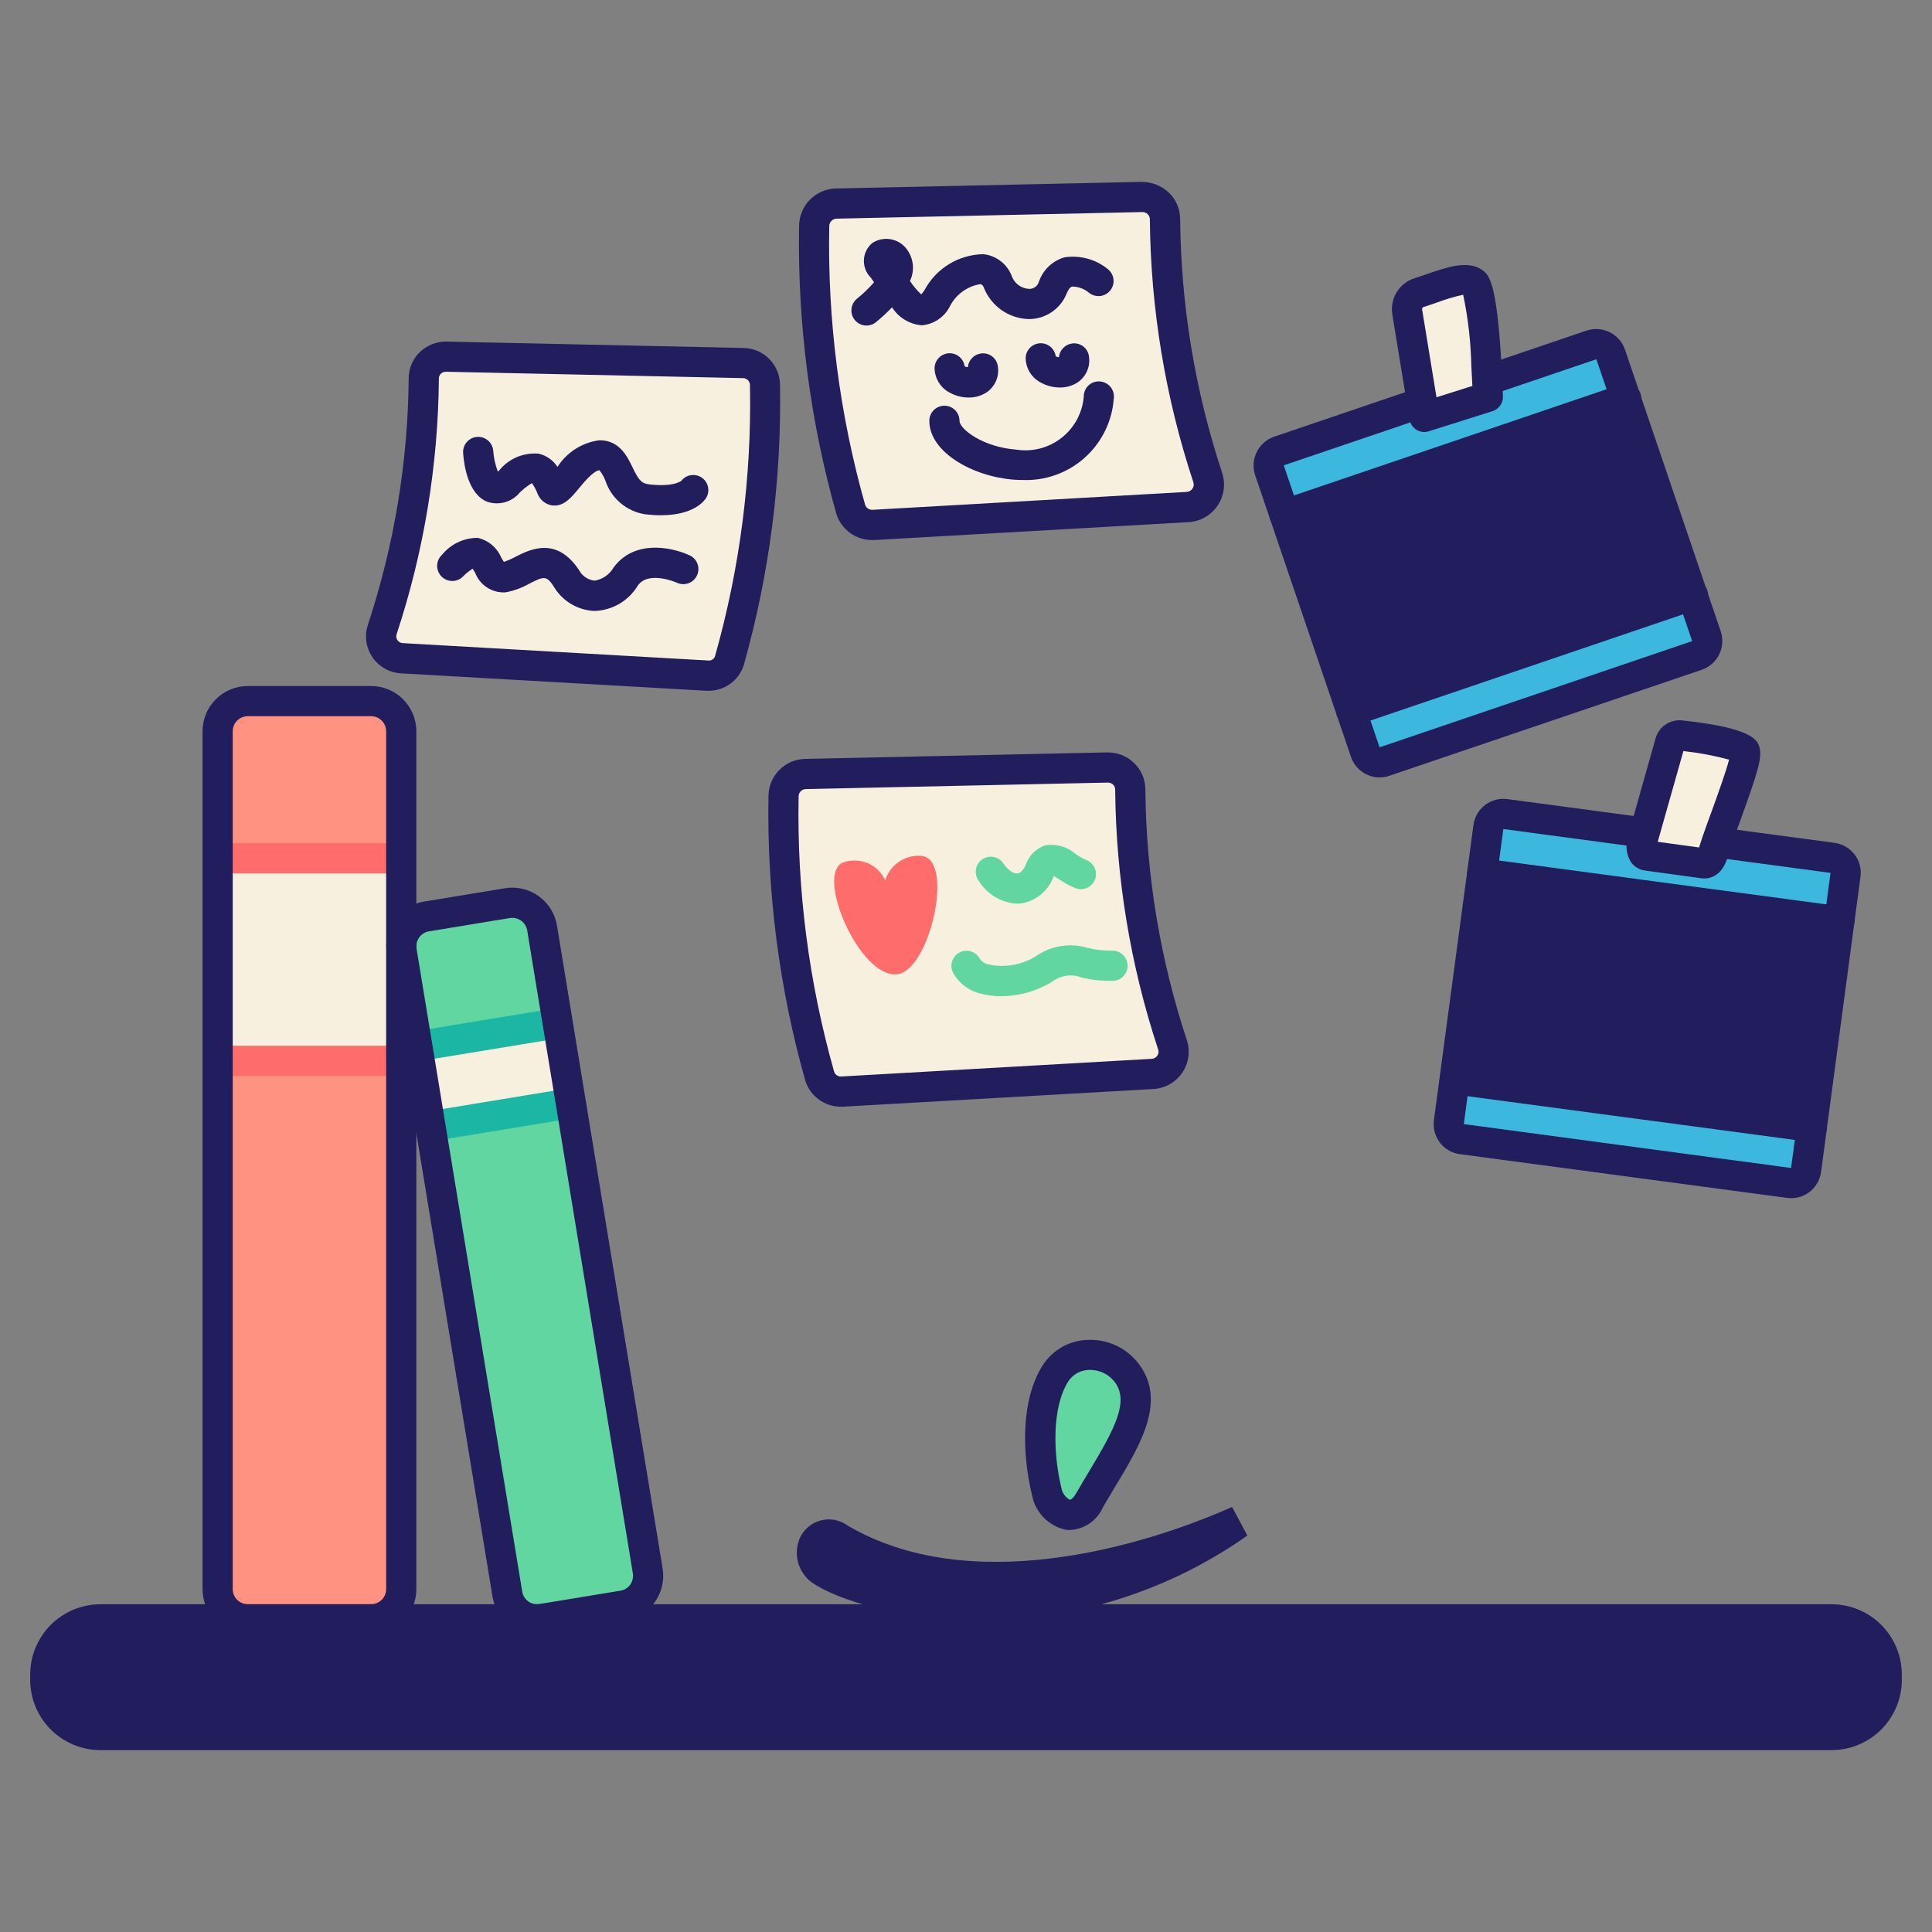 <svg width="128" height="128" viewBox="0 0 128 128" fill="none" xmlns="http://www.w3.org/2000/svg">
<rect x="0" y="0" width="128" height="128" fill="#808080" stroke="none"/>
<path d="M24.585 46.45H16.418C15.313 46.45 14.418 47.346 14.418 48.45V105.283C14.418 106.388 15.313 107.283 16.418 107.283H24.585C25.689 107.283 26.585 106.388 26.585 105.283V48.45C26.585 47.346 25.689 46.45 24.585 46.45Z" fill="#FF9280"/>
<path d="M14.418 56.867H26.585V70.284H14.418V56.867Z" fill="#F7F0DF"/>
<path d="M121.347 107.283H6.653C4.636 107.283 3 108.919 3 110.936V111.297C3 113.315 4.636 114.95 6.653 114.95H121.347C123.364 114.95 125 113.315 125 111.297V110.936C125 108.919 123.364 107.283 121.347 107.283Z" fill="#221D5D"/>
<path d="M33.622 59.836L28.261 60.718C27.171 60.897 26.432 61.926 26.612 63.016L33.615 105.608C33.795 106.698 34.824 107.437 35.913 107.257L41.275 106.376C42.364 106.197 43.103 105.168 42.923 104.078L35.92 61.485C35.74 60.395 34.712 59.657 33.622 59.836Z" fill="#61D6A0"/>
<path d="M27.648 69.32L36.958 67.79L37.829 73.09L28.519 74.62L27.648 69.32Z" fill="#F7F0DF"/>
<path d="M81.629 99.84C75.329 102.64 64.153 105.746 56.178 101.086C55.925 100.896 55.632 100.765 55.321 100.704C55.01 100.642 54.689 100.652 54.383 100.731C54.076 100.811 53.791 100.958 53.549 101.163C53.307 101.368 53.115 101.624 52.986 101.914C52.77 102.423 52.732 102.99 52.879 103.523C53.026 104.056 53.349 104.523 53.795 104.85C55.463 105.989 59.709 107.395 65.523 107.369C71.662 107.23 77.62 105.27 82.642 101.736L81.629 99.84Z" fill="#221D5D"/>
<path d="M69.344 98.81C69.67 100.16 71.13 101.236 72.204 99.362C73.995 96.233 76.378 93.176 74.619 90.92C74.344 90.553 73.985 90.256 73.573 90.055C73.16 89.854 72.706 89.753 72.247 89.761C71.788 89.769 71.338 89.887 70.933 90.103C70.529 90.319 70.181 90.628 69.919 91.005C68.684 92.96 68.712 96.209 69.344 98.81Z" fill="#61D6A0"/>
<path d="M105.442 22.848L84.73 29.885C84.207 30.063 83.927 30.631 84.105 31.154L90.451 49.832C90.629 50.355 91.197 50.635 91.72 50.457L112.432 43.42C112.955 43.242 113.235 42.674 113.057 42.151L106.711 23.473C106.533 22.95 105.965 22.67 105.442 22.848Z" fill="#3CB7DD"/>
<path d="M121.413 56.837L99.731 53.936C99.184 53.863 98.681 54.248 98.608 54.795L95.991 74.348C95.918 74.895 96.303 75.398 96.85 75.471L118.532 78.373C119.079 78.446 119.582 78.061 119.656 77.514L122.272 57.961C122.345 57.414 121.961 56.911 121.413 56.837Z" fill="#3CB7DD"/>
<path d="M28.075 25.054C28.023 30.712 27.094 36.327 25.323 41.7C25.252 41.912 25.231 42.138 25.262 42.359C25.292 42.581 25.374 42.792 25.5 42.977C25.625 43.162 25.792 43.315 25.987 43.425C26.182 43.535 26.4 43.597 26.623 43.609L46.856 44.76C47.177 44.78 47.495 44.693 47.761 44.511C48.027 44.33 48.225 44.066 48.323 43.76C50.004 37.823 50.798 31.67 50.68 25.5C50.677 25.121 50.526 24.757 50.26 24.487C49.994 24.216 49.634 24.06 49.254 24.05L29.562 23.627C29.371 23.622 29.18 23.655 29.001 23.724C28.822 23.793 28.659 23.897 28.521 24.03C28.383 24.163 28.272 24.322 28.195 24.497C28.119 24.673 28.078 24.862 28.075 25.054ZM77.183 14.513C77.237 20.331 78.192 26.106 80.012 31.632C80.086 31.85 80.109 32.083 80.078 32.311C80.047 32.539 79.963 32.757 79.834 32.948C79.705 33.139 79.533 33.297 79.332 33.41C79.132 33.523 78.907 33.588 78.677 33.6L57.877 34.784C57.547 34.804 57.221 34.714 56.947 34.528C56.674 34.342 56.471 34.071 56.368 33.757C54.64 27.652 53.823 21.325 53.945 14.981C53.947 14.591 54.102 14.217 54.375 13.938C54.649 13.66 55.02 13.499 55.41 13.49L75.659 13.055C75.855 13.051 76.05 13.085 76.233 13.156C76.415 13.226 76.582 13.333 76.724 13.468C76.865 13.604 76.979 13.765 77.058 13.945C77.136 14.124 77.179 14.317 77.183 14.513ZM74.881 52.294C74.936 58.044 75.881 63.75 77.681 69.211C77.754 69.426 77.775 69.656 77.744 69.881C77.713 70.106 77.631 70.32 77.503 70.508C77.375 70.696 77.206 70.852 77.008 70.963C76.81 71.075 76.589 71.139 76.362 71.151L55.799 72.321C55.474 72.341 55.15 72.252 54.88 72.069C54.611 71.885 54.409 71.617 54.308 71.307C52.599 65.274 51.79 59.022 51.908 52.752C51.911 52.367 52.064 51.998 52.334 51.723C52.604 51.448 52.971 51.289 53.356 51.279L73.366 50.848C73.561 50.843 73.755 50.876 73.936 50.946C74.118 51.016 74.284 51.121 74.425 51.255C74.566 51.39 74.679 51.551 74.757 51.729C74.835 51.907 74.877 52.099 74.881 52.294Z" fill="#F7F0DF"/>
<path d="M121.86 61.042L120.04 74.662L96.37 71.502L98.2 57.872L121.86 61.042ZM107.71 26.412L112.13 39.432L89.53 47.112L85.1 34.092L107.71 26.412Z" fill="#221D5D"/>
<path d="M59.446 64.546C56.946 64.846 53.967 57.856 55.866 57.141C56.394 56.951 56.975 56.968 57.491 57.189C58.007 57.41 58.42 57.819 58.647 58.333C58.804 57.816 59.138 57.371 59.589 57.074C60.041 56.778 60.583 56.649 61.12 56.71C63.239 57.086 61.584 64.291 59.446 64.546Z" fill="#FF6C6C"/>
<path d="M46.942 45.766H46.801L26.567 44.611C26.19 44.59 25.823 44.483 25.495 44.297C25.166 44.111 24.885 43.852 24.673 43.54C24.461 43.228 24.324 42.871 24.273 42.497C24.221 42.123 24.257 41.743 24.377 41.385C26.119 36.111 27.03 30.597 27.077 25.043C27.079 24.722 27.146 24.404 27.273 24.109C27.401 23.814 27.585 23.547 27.817 23.325C28.292 22.871 28.927 22.622 29.585 22.631L49.277 23.054C49.915 23.069 50.522 23.331 50.97 23.786C51.418 24.241 51.672 24.852 51.677 25.491C51.787 31.767 50.979 38.026 49.277 44.068C49.118 44.562 48.806 44.993 48.387 45.298C47.967 45.604 47.461 45.767 46.942 45.766ZM29.531 24.631C29.41 24.631 29.295 24.677 29.209 24.761C29.168 24.799 29.135 24.846 29.112 24.897C29.089 24.949 29.077 25.005 29.077 25.061C29.029 30.824 28.085 36.545 26.277 42.018C26.255 42.083 26.248 42.152 26.257 42.22C26.267 42.288 26.292 42.352 26.331 42.409C26.37 42.468 26.422 42.517 26.484 42.551C26.546 42.586 26.615 42.606 26.686 42.609L46.919 43.76C47.018 43.773 47.119 43.75 47.203 43.695C47.287 43.64 47.348 43.556 47.376 43.46C49.025 37.625 49.804 31.578 49.687 25.516C49.687 25.395 49.64 25.28 49.557 25.193C49.473 25.106 49.359 25.056 49.239 25.052L29.547 24.629L29.531 24.631ZM57.787 35.781C57.259 35.782 56.745 35.616 56.318 35.306C55.891 34.996 55.574 34.558 55.413 34.056C53.662 27.846 52.83 21.414 52.942 14.963C52.947 14.313 53.206 13.691 53.662 13.229C54.119 12.767 54.737 12.5 55.387 12.486L75.635 12.05C76.302 12.049 76.945 12.301 77.435 12.755C77.67 12.981 77.859 13.252 77.988 13.552C78.118 13.852 78.186 14.175 78.189 14.502C78.236 20.216 79.173 25.887 80.966 31.313C81.088 31.677 81.124 32.064 81.071 32.444C81.019 32.825 80.88 33.188 80.664 33.505C80.448 33.823 80.162 34.086 79.828 34.275C79.494 34.464 79.121 34.573 78.738 34.594L57.938 35.778C57.887 35.78 57.837 35.781 57.787 35.781ZM75.687 14.05H75.676L55.428 14.486C55.297 14.489 55.173 14.543 55.082 14.636C54.991 14.73 54.94 14.855 54.94 14.986C54.819 21.222 55.62 27.442 57.317 33.444C57.351 33.547 57.419 33.636 57.51 33.696C57.6 33.756 57.708 33.784 57.817 33.776L78.617 32.591C78.694 32.587 78.769 32.566 78.836 32.528C78.903 32.49 78.961 32.437 79.004 32.373C79.046 32.311 79.074 32.24 79.084 32.166C79.094 32.092 79.086 32.016 79.061 31.946C77.203 26.321 76.232 20.442 76.181 14.519C76.18 14.457 76.166 14.395 76.141 14.338C76.117 14.281 76.081 14.23 76.036 14.187C75.942 14.098 75.818 14.049 75.689 14.05H75.687ZM55.713 73.323C55.189 73.324 54.678 73.159 54.254 72.851C53.831 72.543 53.516 72.108 53.356 71.609C51.625 65.472 50.802 59.114 50.914 52.739C50.918 52.093 51.174 51.475 51.628 51.016C52.081 50.556 52.695 50.292 53.341 50.279L73.351 49.848C74.014 49.836 74.656 50.087 75.135 50.548C75.368 50.773 75.555 51.042 75.683 51.34C75.812 51.638 75.88 51.958 75.883 52.283C75.93 57.928 76.855 63.531 78.626 68.892C78.747 69.253 78.783 69.637 78.731 70.015C78.68 70.392 78.542 70.753 78.328 71.068C78.114 71.384 77.83 71.645 77.498 71.833C77.167 72.02 76.796 72.129 76.416 72.15L55.856 73.32C55.808 73.322 55.76 73.323 55.713 73.323ZM73.401 51.848H73.391L53.381 52.279C53.254 52.283 53.135 52.336 53.047 52.426C52.959 52.517 52.91 52.639 52.911 52.765C52.792 58.926 53.584 65.071 55.263 71C55.295 71.099 55.36 71.185 55.447 71.243C55.534 71.301 55.638 71.328 55.743 71.32L76.303 70.15C76.377 70.146 76.449 70.126 76.514 70.089C76.578 70.052 76.633 70.001 76.675 69.94C76.716 69.88 76.742 69.812 76.752 69.74C76.761 69.668 76.754 69.595 76.73 69.527C74.893 63.968 73.933 58.156 73.883 52.302C73.882 52.242 73.869 52.183 73.845 52.128C73.821 52.073 73.786 52.023 73.743 51.982C73.651 51.894 73.528 51.846 73.401 51.848Z" fill="#221D5D"/>
<path d="M43.781 34.137C43.433 34.136 43.085 34.114 42.74 34.073C42.135 33.978 41.567 33.718 41.101 33.32C40.635 32.923 40.289 32.404 40.1 31.821C40.004 31.583 39.875 31.36 39.717 31.158C39.337 31.167 38.688 31.951 38.339 32.373C37.819 32.999 37.339 33.582 36.572 33.483C36.359 33.45 36.159 33.361 35.991 33.225C35.824 33.09 35.694 32.913 35.617 32.712C35.523 32.462 35.396 32.224 35.24 32.007C34.954 32.182 34.688 32.388 34.447 32.621C34.194 32.932 33.852 33.158 33.467 33.27C33.082 33.381 32.672 33.373 32.292 33.247C31.01 32.747 30.739 30.817 30.683 30.009C30.666 29.745 30.753 29.485 30.927 29.286C31.101 29.087 31.346 28.965 31.61 28.946C31.874 28.927 32.134 29.014 32.334 29.187C32.534 29.359 32.658 29.604 32.678 29.868C32.711 30.34 32.814 30.805 32.985 31.247C33.011 31.226 33.039 31.2 33.07 31.171C33.381 30.786 33.781 30.483 34.236 30.288C34.692 30.094 35.188 30.014 35.681 30.056C36.198 30.173 36.648 30.488 36.935 30.933C37.241 30.453 37.65 30.045 38.131 29.74C38.613 29.435 39.155 29.239 39.721 29.167C41.044 29.167 41.561 30.243 41.902 30.955C42.274 31.728 42.462 32.025 42.978 32.086C44.551 32.274 45.065 31.913 45.141 31.854C45.298 31.652 45.527 31.519 45.78 31.48C46.033 31.442 46.291 31.502 46.501 31.648C46.711 31.794 46.857 32.016 46.908 32.266C46.96 32.517 46.914 32.777 46.78 32.995C46.646 33.206 45.939 34.137 43.781 34.137ZM39.434 40.475H39.328C38.817 40.445 38.321 40.295 37.877 40.039C37.434 39.783 37.057 39.427 36.776 39C36.217 38.086 36.063 38.168 35.066 38.67C34.574 38.952 34.037 39.147 33.479 39.246C33.051 39.269 32.626 39.156 32.267 38.922C31.907 38.689 31.631 38.347 31.479 37.946C31.428 37.855 31.374 37.765 31.317 37.677C31.083 37.823 30.868 37.997 30.675 38.194C30.581 38.289 30.469 38.364 30.346 38.416C30.223 38.467 30.09 38.493 29.957 38.492C29.823 38.491 29.692 38.464 29.569 38.411C29.446 38.358 29.335 38.282 29.243 38.185C29.15 38.089 29.078 37.976 29.03 37.851C28.982 37.727 28.959 37.594 28.963 37.46C28.968 37.327 28.998 37.196 29.054 37.074C29.11 36.953 29.189 36.844 29.288 36.754C29.573 36.403 29.934 36.12 30.343 35.926C30.752 35.733 31.199 35.633 31.652 35.635C31.997 35.713 32.318 35.873 32.589 36.1C32.86 36.328 33.073 36.617 33.21 36.943C33.26 37.029 33.326 37.143 33.382 37.227C33.651 37.135 33.912 37.02 34.162 36.883C35.141 36.389 36.962 35.469 38.479 37.953C38.589 38.098 38.727 38.218 38.886 38.307C39.044 38.395 39.219 38.451 39.4 38.469C39.656 38.427 39.9 38.329 40.114 38.182C40.329 38.035 40.508 37.842 40.639 37.618C41.983 35.752 44.446 36.218 45.69 36.793C45.931 36.904 46.118 37.106 46.21 37.355C46.302 37.603 46.291 37.879 46.18 38.12C46.069 38.361 45.867 38.547 45.619 38.639C45.37 38.731 45.095 38.721 44.854 38.61C44.839 38.603 42.983 37.783 42.262 38.786C41.967 39.28 41.555 39.693 41.061 39.988C40.568 40.282 40.008 40.45 39.434 40.475Z" fill="#221D5D"/>
<path d="M67.38 59.871C66.867 59.841 66.368 59.688 65.926 59.424C65.485 59.16 65.113 58.794 64.843 58.356C64.763 58.249 64.706 58.126 64.674 57.996C64.642 57.866 64.637 57.731 64.658 57.598C64.68 57.466 64.728 57.34 64.799 57.226C64.87 57.113 64.964 57.015 65.073 56.938C65.183 56.862 65.308 56.808 65.439 56.78C65.57 56.753 65.705 56.752 65.837 56.777C65.968 56.803 66.093 56.855 66.204 56.929C66.315 57.004 66.41 57.101 66.483 57.213C66.844 57.73 67.215 57.892 67.413 57.87C67.69 57.843 67.888 57.457 67.96 57.292C68.06 56.998 68.225 56.73 68.444 56.509C68.662 56.287 68.927 56.118 69.22 56.014C69.581 55.948 69.951 55.965 70.304 56.063C70.657 56.16 70.984 56.337 71.259 56.578C71.476 56.732 71.708 56.863 71.952 56.969C72.076 57.014 72.189 57.082 72.287 57.17C72.384 57.259 72.462 57.365 72.518 57.484C72.574 57.603 72.606 57.732 72.612 57.863C72.618 57.994 72.599 58.125 72.554 58.249C72.51 58.373 72.441 58.486 72.353 58.583C72.264 58.681 72.158 58.759 72.039 58.815C71.92 58.871 71.791 58.903 71.66 58.909C71.529 58.915 71.398 58.895 71.274 58.851C70.883 58.695 70.511 58.494 70.166 58.251C70.053 58.175 69.937 58.102 69.819 58.032L69.792 58.092C69.623 58.557 69.33 58.967 68.945 59.278C68.561 59.59 68.098 59.79 67.608 59.859C67.532 59.867 67.456 59.871 67.38 59.871ZM66.318 66C65.883 66.003 65.449 65.95 65.027 65.842C64.629 65.757 64.253 65.587 63.926 65.343C63.6 65.1 63.33 64.788 63.135 64.43C63.019 64.193 63.001 63.92 63.086 63.67C63.17 63.42 63.35 63.213 63.586 63.096C63.822 62.977 64.095 62.958 64.346 63.04C64.597 63.123 64.804 63.301 64.924 63.536C65.073 63.736 65.295 63.87 65.541 63.909C66.614 64.125 67.729 63.92 68.654 63.336C69.148 62.995 69.712 62.77 70.304 62.678C70.897 62.586 71.503 62.63 72.076 62.805C72.6 62.929 73.138 62.989 73.676 62.984C73.941 62.976 74.199 63.074 74.392 63.256C74.585 63.438 74.698 63.689 74.706 63.954C74.714 64.219 74.616 64.477 74.434 64.67C74.253 64.863 74.001 64.976 73.736 64.984C73.044 64.997 72.353 64.924 71.679 64.767C71.366 64.644 71.027 64.601 70.692 64.641C70.358 64.682 70.039 64.805 69.764 65C68.734 65.653 67.538 66 66.318 66Z" fill="#61D6A0"/>
<path d="M61.055 21.55C60.66 21.516 60.278 21.39 59.939 21.184C59.599 20.978 59.313 20.696 59.1 20.36C58.775 20.7 58.43 21.02 58.066 21.319C57.966 21.407 57.849 21.475 57.722 21.517C57.595 21.559 57.461 21.576 57.328 21.565C57.194 21.554 57.064 21.517 56.946 21.456C56.827 21.394 56.722 21.309 56.636 21.206C56.551 21.103 56.487 20.984 56.449 20.856C56.41 20.728 56.398 20.594 56.412 20.461C56.426 20.328 56.467 20.199 56.532 20.082C56.597 19.965 56.685 19.863 56.79 19.78C57.194 19.454 57.569 19.092 57.909 18.7C57.834 18.592 57.758 18.485 57.68 18.378C57.531 18.227 57.414 18.046 57.337 17.846C57.261 17.648 57.226 17.435 57.235 17.222C57.245 17.009 57.298 16.8 57.392 16.609C57.486 16.417 57.618 16.247 57.78 16.109C58.139 15.87 58.575 15.777 59 15.849C59.425 15.921 59.806 16.152 60.066 16.495C60.294 16.795 60.434 17.151 60.474 17.525C60.513 17.899 60.449 18.276 60.288 18.616C60.502 18.94 60.752 19.238 61.033 19.505C61.116 19.416 61.19 19.319 61.254 19.215C61.632 18.51 62.19 17.919 62.872 17.501C63.554 17.084 64.335 16.856 65.134 16.84C65.564 16.881 65.972 17.045 66.311 17.311C66.651 17.576 66.907 17.933 67.05 18.34C67.143 18.566 67.298 18.761 67.497 18.903C67.696 19.044 67.931 19.127 68.175 19.14H68.185C68.329 19.144 68.471 19.1 68.587 19.015C68.703 18.931 68.788 18.809 68.828 18.671C68.959 18.283 69.182 17.933 69.478 17.65C69.775 17.368 70.135 17.161 70.528 17.048C71.035 16.97 71.553 17 72.047 17.135C72.542 17.27 73.003 17.508 73.399 17.833C73.502 17.915 73.588 18.016 73.652 18.131C73.716 18.246 73.756 18.372 73.771 18.503C73.786 18.633 73.775 18.765 73.739 18.892C73.703 19.018 73.643 19.136 73.561 19.239C73.479 19.342 73.378 19.427 73.263 19.491C73.148 19.555 73.022 19.596 72.892 19.611C72.761 19.625 72.629 19.615 72.503 19.579C72.376 19.543 72.258 19.482 72.155 19.4C71.84 19.135 71.442 18.988 71.03 18.985C70.872 19.027 70.75 19.251 70.676 19.432C70.477 19.938 70.129 20.372 69.679 20.677C69.229 20.982 68.697 21.143 68.153 21.141C67.509 21.122 66.885 20.915 66.357 20.546C65.829 20.176 65.421 19.66 65.183 19.061C65.099 18.845 65.01 18.836 64.932 18.828C64.507 18.899 64.105 19.069 63.758 19.323C63.41 19.578 63.127 19.911 62.932 20.295C62.756 20.645 62.494 20.943 62.17 21.163C61.847 21.383 61.472 21.517 61.082 21.551L61.055 21.55ZM67.728 31.8C67.543 31.8 67.358 31.793 67.176 31.78C64.469 31.58 61.57 29.968 61.57 27.88C61.57 27.615 61.676 27.361 61.863 27.173C62.051 26.986 62.305 26.88 62.57 26.88C62.836 26.88 63.09 26.986 63.278 27.173C63.465 27.361 63.57 27.615 63.57 27.88C63.57 28.439 65.154 29.629 67.322 29.787C67.863 29.874 68.415 29.845 68.944 29.703C69.472 29.56 69.964 29.308 70.388 28.962C70.812 28.616 71.159 28.184 71.404 27.695C71.649 27.206 71.788 26.671 71.812 26.124C71.83 25.994 71.874 25.868 71.941 25.755C72.007 25.641 72.096 25.542 72.202 25.464C72.308 25.385 72.428 25.328 72.556 25.297C72.683 25.265 72.816 25.26 72.946 25.28C73.209 25.319 73.445 25.46 73.603 25.672C73.761 25.885 73.829 26.152 73.79 26.414C73.679 27.924 72.984 29.331 71.852 30.337C70.72 31.342 69.241 31.867 67.728 31.8Z" fill="#221D5D"/>
<path d="M70.207 25.672C69.789 25.671 69.377 25.568 69.007 25.372C68.698 25.223 68.436 24.992 68.25 24.704C68.064 24.415 67.961 24.081 67.953 23.738C67.954 23.485 68.05 23.241 68.224 23.057C68.397 22.872 68.635 22.76 68.887 22.743C69.14 22.727 69.39 22.807 69.586 22.967C69.782 23.127 69.91 23.356 69.944 23.607C70.011 23.639 70.083 23.66 70.157 23.669C70.177 23.437 70.277 23.22 70.44 23.053C70.602 22.886 70.817 22.78 71.049 22.754C71.179 22.739 71.311 22.749 71.438 22.785C71.564 22.821 71.681 22.881 71.784 22.963C71.886 23.045 71.971 23.147 72.034 23.262C72.097 23.377 72.136 23.504 72.149 23.634C72.195 23.959 72.15 24.291 72.017 24.592C71.884 24.892 71.67 25.149 71.399 25.334C71.044 25.563 70.629 25.681 70.207 25.672ZM64.177 26.338C63.757 26.338 63.343 26.235 62.972 26.038C62.662 25.889 62.4 25.657 62.214 25.368C62.028 25.079 61.925 24.744 61.918 24.4C61.919 24.147 62.016 23.903 62.189 23.719C62.362 23.534 62.599 23.422 62.852 23.405C63.105 23.389 63.355 23.469 63.551 23.629C63.747 23.789 63.875 24.018 63.909 24.269C63.976 24.301 64.048 24.322 64.122 24.33C64.142 24.099 64.242 23.881 64.405 23.714C64.567 23.547 64.783 23.442 65.014 23.416C65.144 23.401 65.276 23.411 65.403 23.447C65.529 23.483 65.646 23.543 65.749 23.625C65.851 23.707 65.936 23.809 65.999 23.924C66.062 24.039 66.101 24.166 66.114 24.296C66.161 24.622 66.115 24.953 65.982 25.254C65.85 25.554 65.635 25.812 65.364 25.996C65.011 26.225 64.598 26.344 64.177 26.338Z" fill="#221D5D"/>
<path d="M121.348 115.95H6.652C5.419 115.949 4.237 115.458 3.365 114.587C2.493 113.715 2.002 112.533 2 111.3V110.939C2.001 109.706 2.492 108.523 3.364 107.651C4.236 106.779 5.419 106.288 6.652 106.286H121.352C122.584 106.289 123.765 106.78 124.636 107.651C125.508 108.523 125.998 109.704 126 110.936V111.297C125.999 112.531 125.508 113.713 124.636 114.586C123.764 115.458 122.581 115.949 121.348 115.95ZM6.648 108.283C5.945 108.285 5.272 108.565 4.776 109.063C4.28 109.56 4.001 110.234 4 110.936V111.297C4.001 112 4.28 112.675 4.777 113.172C5.274 113.67 5.949 113.949 6.652 113.95H121.352C122.054 113.948 122.727 113.668 123.223 113.172C123.719 112.675 123.999 112.002 124 111.3V110.939C123.999 110.236 123.72 109.562 123.223 109.064C122.726 108.567 122.051 108.287 121.348 108.286L6.648 108.283ZM70.882 101.367C70.785 101.367 70.687 101.361 70.591 101.347C70.036 101.224 69.53 100.94 69.135 100.531C68.741 100.122 68.475 99.606 68.371 99.047C67.738 96.441 67.589 92.82 69.071 90.472C69.389 89.97 69.824 89.553 70.339 89.257C70.854 88.961 71.433 88.794 72.027 88.772C72.672 88.738 73.317 88.86 73.905 89.127C74.493 89.395 75.008 89.8 75.407 90.309C77.329 92.775 75.575 95.686 73.879 98.502C73.605 98.953 73.336 99.407 73.072 99.864C72.883 100.294 72.578 100.662 72.191 100.928C71.804 101.193 71.351 101.346 70.882 101.367ZM72.232 90.762H72.132C71.859 90.77 71.591 90.844 71.353 90.979C71.116 91.114 70.914 91.305 70.767 91.535C69.691 93.241 69.767 96.299 70.318 98.572C70.345 98.738 70.41 98.895 70.507 99.032C70.603 99.17 70.73 99.283 70.877 99.364C70.957 99.364 71.111 99.259 71.34 98.864C71.608 98.395 71.89 97.927 72.169 97.464C73.869 94.633 74.837 92.822 73.833 91.534C73.642 91.293 73.399 91.097 73.121 90.964C72.844 90.83 72.54 90.761 72.232 90.762Z" fill="#221D5D"/>
<path d="M26.584 57.866H14.418C14.153 57.866 13.898 57.761 13.711 57.573C13.523 57.386 13.418 57.131 13.418 56.866C13.418 56.601 13.523 56.347 13.711 56.159C13.898 55.972 14.153 55.866 14.418 55.866H26.584C26.849 55.866 27.104 55.972 27.291 56.159C27.479 56.347 27.584 56.601 27.584 56.866C27.584 57.131 27.479 57.386 27.291 57.573C27.104 57.761 26.849 57.866 26.584 57.866ZM26.584 71.283H14.418C14.153 71.283 13.898 71.178 13.711 70.99C13.523 70.803 13.418 70.548 13.418 70.283C13.418 70.018 13.523 69.764 13.711 69.576C13.898 69.389 14.153 69.283 14.418 69.283H26.584C26.849 69.283 27.104 69.389 27.291 69.576C27.479 69.764 27.584 70.018 27.584 70.283C27.584 70.548 27.479 70.803 27.291 70.99C27.104 71.178 26.849 71.283 26.584 71.283Z" fill="#FF6C6C"/>
<path d="M27.647 70.32C27.395 70.32 27.153 70.226 26.969 70.055C26.784 69.885 26.67 69.651 26.65 69.401C26.63 69.151 26.704 68.902 26.859 68.704C27.014 68.506 27.238 68.374 27.486 68.333L36.8 66.8C37.062 66.757 37.33 66.82 37.545 66.975C37.761 67.13 37.906 67.364 37.949 67.625C37.992 67.887 37.929 68.155 37.774 68.371C37.62 68.586 37.386 68.731 37.124 68.774L27.814 70.303C27.759 70.314 27.703 70.319 27.647 70.32ZM28.518 75.62C28.266 75.621 28.024 75.526 27.839 75.356C27.654 75.186 27.54 74.952 27.52 74.702C27.499 74.451 27.574 74.202 27.729 74.004C27.884 73.806 28.108 73.674 28.356 73.633L37.667 72.103C37.925 72.067 38.188 72.134 38.398 72.288C38.608 72.443 38.75 72.674 38.792 72.932C38.834 73.189 38.774 73.453 38.624 73.667C38.475 73.881 38.247 74.028 37.991 74.076L28.681 75.607C28.627 75.615 28.572 75.62 28.518 75.62Z" fill="#1CB7A4"/>
<path d="M91.4 51.508C90.984 51.507 90.579 51.376 90.24 51.135C89.901 50.893 89.646 50.552 89.509 50.159L83.153 31.474C82.989 30.972 83.027 30.425 83.26 29.951C83.493 29.477 83.902 29.113 84.4 28.937L105.118 21.9C105.621 21.736 106.167 21.775 106.641 22.008C107.115 22.242 107.479 22.651 107.655 23.15L114.006 41.833C114.172 42.335 114.133 42.882 113.9 43.356C113.666 43.831 113.256 44.195 112.757 44.371L92.041 51.4C91.835 51.471 91.619 51.508 91.4 51.508ZM105.764 23.8L85.052 30.829L91.4 49.512L112.111 42.476L111.187 39.756L105.764 23.8Z" fill="#221D5D"/>
<path d="M85.1 35.093C84.863 35.094 84.634 35.01 84.453 34.856C84.272 34.703 84.152 34.49 84.113 34.257C84.074 34.023 84.12 33.783 84.242 33.579C84.364 33.376 84.554 33.223 84.778 33.147L107.389 25.466C107.515 25.419 107.649 25.398 107.783 25.403C107.917 25.409 108.048 25.441 108.169 25.498C108.291 25.556 108.399 25.637 108.488 25.737C108.578 25.837 108.646 25.954 108.689 26.081C108.732 26.208 108.749 26.343 108.739 26.476C108.729 26.61 108.692 26.74 108.631 26.86C108.57 26.979 108.485 27.085 108.382 27.171C108.279 27.256 108.16 27.321 108.031 27.36L85.421 35.039C85.318 35.075 85.21 35.093 85.1 35.093ZM89.53 48.114C89.293 48.113 89.064 48.029 88.883 47.876C88.703 47.722 88.582 47.51 88.544 47.276C88.505 47.042 88.551 46.802 88.673 46.599C88.795 46.396 88.985 46.243 89.209 46.166L111.809 38.486C111.935 38.439 112.069 38.418 112.203 38.423C112.337 38.429 112.468 38.461 112.589 38.518C112.711 38.576 112.819 38.657 112.908 38.757C112.998 38.857 113.066 38.974 113.109 39.101C113.152 39.228 113.169 39.362 113.159 39.496C113.149 39.63 113.112 39.76 113.051 39.88C112.99 39.999 112.905 40.105 112.802 40.191C112.699 40.276 112.58 40.341 112.451 40.38L89.851 48.059C89.748 48.095 89.64 48.113 89.53 48.114ZM118.668 79.382C118.58 79.382 118.491 79.376 118.403 79.365L96.717 76.465C96.456 76.431 96.203 76.346 95.975 76.213C95.747 76.08 95.548 75.902 95.39 75.691C95.071 75.27 94.931 74.74 95 74.216L97.619 54.66C97.689 54.136 97.964 53.661 98.383 53.339C98.802 53.016 99.332 52.873 99.856 52.941L121.543 55.84C122.07 55.913 122.547 56.191 122.87 56.612C123.032 56.822 123.15 57.063 123.217 57.319C123.284 57.576 123.298 57.843 123.259 58.105L120.651 77.644C120.588 78.125 120.351 78.566 119.987 78.886C119.622 79.206 119.153 79.382 118.668 79.382ZM99.6 54.925L96.981 74.475L118.663 77.382L119.049 74.531L121.278 57.831L99.6 54.925Z" fill="#221D5D"/>
<path d="M121.861 62.042C121.816 62.042 121.772 62.039 121.728 62.033L98.067 58.864C97.804 58.829 97.566 58.69 97.405 58.48C97.244 58.269 97.173 58.002 97.208 57.739C97.243 57.477 97.382 57.238 97.593 57.077C97.804 56.916 98.07 56.846 98.333 56.881L121.993 60.051C122.244 60.085 122.473 60.213 122.633 60.409C122.794 60.605 122.873 60.855 122.857 61.108C122.84 61.361 122.728 61.598 122.543 61.771C122.358 61.945 122.114 62.041 121.861 62.042ZM120.041 75.662C119.996 75.662 119.951 75.659 119.907 75.654L96.237 72.493C95.977 72.454 95.743 72.315 95.585 72.105C95.428 71.895 95.359 71.631 95.394 71.371C95.429 71.111 95.564 70.875 95.772 70.714C95.98 70.553 96.242 70.48 96.503 70.511L120.173 73.671C120.424 73.705 120.653 73.833 120.813 74.029C120.974 74.225 121.053 74.475 121.037 74.728C121.02 74.981 120.908 75.218 120.723 75.391C120.538 75.565 120.294 75.662 120.041 75.662Z" fill="#221D5D"/>
<path d="M93.234 20.656L94.368 27.622L98.582 26.288C98.582 26.288 98.368 19.212 97.618 18.705C96.933 18.243 95.293 18.994 94.025 19.382C93.762 19.463 93.536 19.637 93.391 19.871C93.245 20.105 93.189 20.384 93.234 20.656Z" fill="#F7F0DF"/>
<path d="M94.369 28.622C94.132 28.622 93.902 28.537 93.721 28.384C93.541 28.23 93.42 28.017 93.382 27.783L92.242 20.814C92.163 20.303 92.27 19.781 92.544 19.343C92.818 18.905 93.24 18.579 93.734 18.427C93.982 18.35 94.247 18.258 94.516 18.165C95.841 17.705 97.216 17.229 98.174 17.87C98.621 18.178 99.162 18.551 99.474 24.156C99.544 25.349 99.574 26.256 99.574 26.256C99.581 26.474 99.517 26.689 99.39 26.867C99.264 27.045 99.083 27.177 98.874 27.243L94.664 28.573C94.569 28.604 94.469 28.62 94.369 28.622ZM96.939 19.527C96.338 19.66 95.747 19.836 95.171 20.054C94.881 20.154 94.595 20.254 94.325 20.338C94.291 20.346 94.262 20.366 94.242 20.394C94.222 20.423 94.213 20.457 94.217 20.492L95.171 26.321L97.549 25.569C97.533 25.219 97.511 24.769 97.481 24.269C97.448 22.675 97.266 21.087 96.939 19.527Z" fill="#221D5D"/>
<path d="M110.649 49.2L108.849 55.557C108.723 56.001 108.673 56.625 109.13 56.69L112.856 57.197C113.23 57.25 113.415 56.806 113.523 56.444C114.034 54.723 115.796 50.458 115.614 49.811C115.47 49.295 112.558 48.861 111.345 48.726C111.192 48.71 111.037 48.749 110.91 48.836C110.782 48.922 110.69 49.052 110.649 49.2Z" fill="#F7F0DF"/>
<path d="M112.909 58.2C112.848 58.2 112.788 58.196 112.728 58.188L108.995 57.677C108.8 57.653 108.613 57.586 108.446 57.483C108.28 57.379 108.137 57.241 108.029 57.077C107.877 56.808 107.786 56.509 107.761 56.2C107.737 55.892 107.779 55.582 107.886 55.292L109.686 48.921C109.792 48.542 110.031 48.213 110.358 47.995C110.686 47.777 111.081 47.683 111.472 47.731C116.199 48.239 116.445 49.073 116.572 49.521C116.757 50.187 116.459 51.17 115.265 54.457C115.047 55.057 114.837 55.638 114.671 56.123L114.659 56.159L114.466 56.747C114.122 58.016 113.327 58.2 112.909 58.2ZM109.829 55.772L112.567 56.147L112.767 55.528L112.781 55.483C112.951 54.983 113.166 54.395 113.39 53.783C113.766 52.746 114.351 51.136 114.556 50.328C113.563 50.061 112.551 49.871 111.529 49.759L109.829 55.772ZM24.584 108.283H16.418C15.622 108.283 14.859 107.967 14.297 107.405C13.734 106.842 13.418 106.079 13.418 105.283V48.45C13.418 47.654 13.734 46.892 14.297 46.329C14.859 45.766 15.622 45.45 16.418 45.45H24.584C25.38 45.45 26.143 45.766 26.705 46.329C27.268 46.892 27.584 47.654 27.584 48.45V105.283C27.584 106.079 27.268 106.842 26.705 107.405C26.143 107.967 25.38 108.283 24.584 108.283ZM16.418 47.45C16.153 47.45 15.898 47.556 15.711 47.743C15.523 47.931 15.418 48.185 15.418 48.45V105.283C15.418 105.548 15.523 105.803 15.711 105.99C15.898 106.178 16.153 106.283 16.418 106.283H24.584C24.849 106.283 25.104 106.178 25.291 105.99C25.479 105.803 25.584 105.548 25.584 105.283V48.45C25.584 48.185 25.479 47.931 25.291 47.743C25.104 47.556 24.849 47.45 24.584 47.45H16.418Z" fill="#221D5D"/>
<path d="M35.582 108.284C34.871 108.282 34.184 108.029 33.643 107.568C33.102 107.108 32.742 106.47 32.628 105.769L25.628 63.177C25.499 62.392 25.687 61.588 26.15 60.941C26.614 60.295 27.316 59.859 28.101 59.73L33.462 58.848C34.246 58.721 35.048 58.911 35.693 59.375C36.337 59.839 36.772 60.539 36.901 61.323L43.901 103.915C44.03 104.7 43.842 105.504 43.378 106.151C42.914 106.797 42.213 107.233 41.428 107.362L36.067 108.243C35.906 108.27 35.744 108.283 35.582 108.284ZM33.947 60.808C33.892 60.808 33.837 60.813 33.783 60.822L28.422 61.704C28.16 61.747 27.927 61.892 27.772 62.108C27.618 62.323 27.555 62.591 27.598 62.852L34.598 105.446C34.618 105.575 34.664 105.699 34.733 105.811C34.801 105.922 34.891 106.019 34.998 106.095C35.104 106.173 35.224 106.228 35.352 106.258C35.48 106.288 35.613 106.292 35.743 106.27L41.103 105.388C41.232 105.367 41.356 105.32 41.468 105.251C41.58 105.182 41.677 105.092 41.753 104.985C41.83 104.879 41.885 104.758 41.915 104.63C41.945 104.502 41.95 104.37 41.929 104.24L34.929 61.646C34.89 61.412 34.77 61.2 34.59 61.046C34.409 60.893 34.18 60.808 33.943 60.808H33.947Z" fill="#221D5D"/>
</svg>
